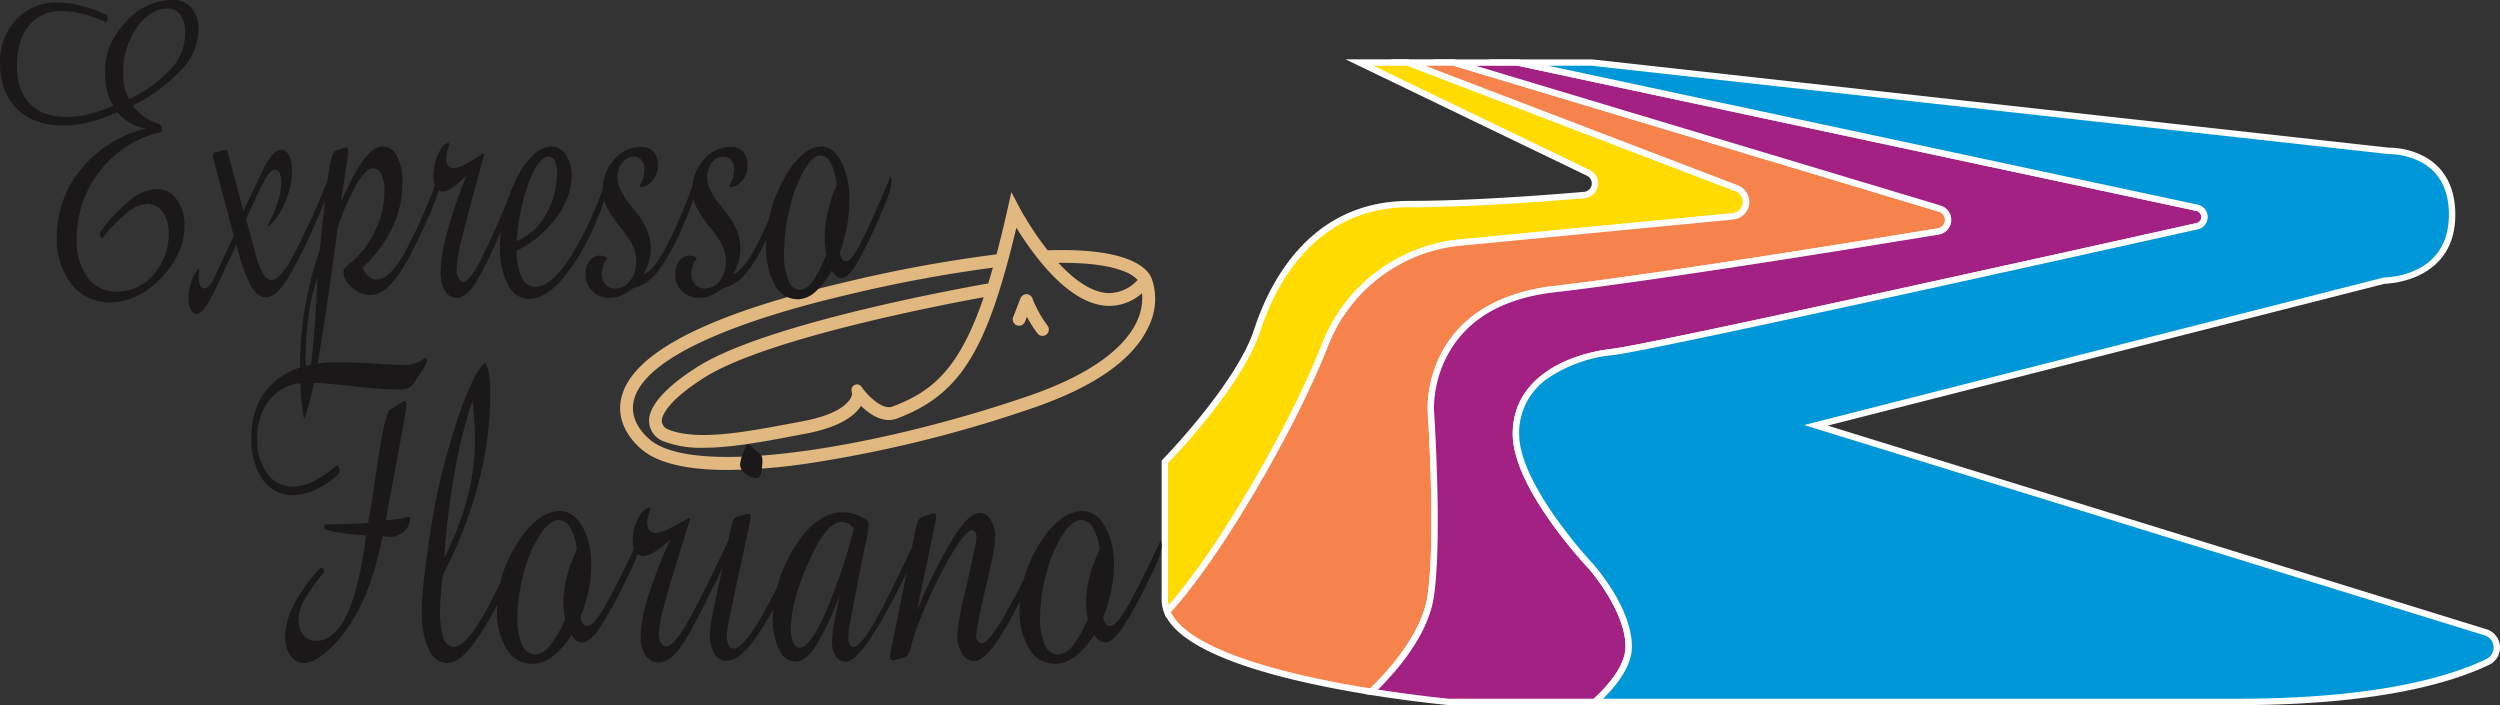 <svg xmlns="http://www.w3.org/2000/svg" width="499.613" height="140.914" viewBox="0 0 499.613 140.914">
  <rect x="0" y="0" width="499.613" height="140.914" fill="#333333" stroke="none"/>
  <g id="expressofloriano" transform="translate(-839.63 -5611)">
    <g id="Grupo_859" data-name="Grupo 859" transform="translate(1071.781 5622.862)">
      <g id="Grupo_855" data-name="Grupo 855">
        <path id="Caminho_5039" data-name="Caminho 5039" d="M1105,5657.984l53.99-5.192a2.91,2.91,0,0,0,.761-5.615l-65.708-25.124h-9.666l45.777,22.069a2.331,2.331,0,0,1-.86,4.4c-8.779.753-23.17,1.809-34.925,1.809-18.283,0-26.787,14.031-30.435,25.211s-18.464,26.3-18.464,26.3v27.577a6.259,6.259,0,0,0,.465,2.332c9.626-10.33,24.61-35.716,31.426-52.933A32.087,32.087,0,0,1,1105,5657.984Z" transform="translate(-1044.837 -5621.416)" fill="#ffdb00"/>
        <path id="Caminho_5040" data-name="Caminho 5040" d="M1045.794,5733l-.373-.935a6.935,6.935,0,0,1-.51-2.568v-27.837l.182-.186c.147-.15,14.755-15.145,18.313-26.054,3.126-9.58,11.315-25.65,31.042-25.65,11.428,0,25.271-.981,34.871-1.806a1.694,1.694,0,0,0,.624-3.2l-48.279-23.275h12.574l.111.042,65.707,25.125a3.547,3.547,0,0,1-.927,6.845l-54.036,5.194a31.7,31.7,0,0,0-27.06,20.433c-6.941,17.536-21.981,42.861-31.552,53.133Zm.392-30.821v27.318a5.36,5.36,0,0,0,.111,1.073c9.506-10.656,23.834-34.941,30.549-51.908a32.985,32.985,0,0,1,28.19-21.237l53.971-5.189a2.273,2.273,0,0,0,.594-4.385l-65.6-25.081h-6.756l43.262,20.856a2.969,2.969,0,0,1-1.082,5.609c-9.625.826-23.507,1.811-34.98,1.811-18.922,0-26.81,15.521-29.828,24.771C1061.144,5686.464,1047.978,5700.323,1046.187,5702.175Z" transform="translate(-1044.911 -5621.489)" fill="#fff"/>
      </g>
      <g id="Grupo_856" data-name="Grupo 856" transform="translate(0.361)">
        <path id="Caminho_5041" data-name="Caminho 5041" d="M1098.572,5728.569c1.7-11.906,0-37.015,0-37.015s-1.276-21.24,24.662-24.217c19.423-2.228,58.4-8.51,76.75-11.526a2.351,2.351,0,0,0,.294-4.571l-97.063-29.187h-9.222l65.708,25.124a2.91,2.91,0,0,1-.761,5.615l-53.99,5.192a32.087,32.087,0,0,0-27.638,20.833c-6.816,17.217-21.8,42.6-31.426,52.933,3.419,8.585,25.3,13.563,40.781,16.049C1091.075,5743.566,1097.475,5736.247,1098.572,5728.569Z" transform="translate(-1045.144 -5621.416)" fill="#f6824c"/>
        <path id="Caminho_5042" data-name="Caminho 5042" d="M1086.966,5748.554l-.314-.05c-16.923-2.718-37.821-7.776-41.272-16.443l-.149-.375.276-.3c9.485-10.179,24.4-35.313,31.3-52.732A32.983,32.983,0,0,1,1105,5657.42l53.97-5.189a2.273,2.273,0,0,0,.594-4.385l-68.934-26.357h12.77l97.153,29.214a2.988,2.988,0,0,1-.374,5.812c-16.506,2.712-57.032,9.265-76.781,11.531-10.532,1.208-17.787,5.542-21.563,12.882a22.927,22.927,0,0,0-2.536,10.663c.017.246,1.686,25.306,0,37.14-1.094,7.652-7.181,14.884-12.095,19.6Zm-40.243-16.6c2.9,6.15,16.989,11.547,39.816,15.241,3.933-3.814,10.412-11.113,11.488-18.642,1.672-11.7.011-36.63,0-36.88a23.843,23.843,0,0,1,2.673-11.328c4.961-9.644,15-12.7,22.552-13.566,19.721-2.263,60.221-8.812,76.719-11.521a1.714,1.714,0,0,0,.215-3.333l-96.974-29.159h-5.675l62.482,23.89a3.547,3.547,0,0,1-.927,6.845l-54.036,5.194a31.7,31.7,0,0,0-27.06,20.433C1071.117,5696.492,1056.3,5721.492,1046.723,5731.952Z" transform="translate(-1045.23 -5621.489)" fill="#fff"/>
      </g>
      <g id="Grupo_857" data-name="Grupo 857" transform="translate(40.519)">
        <path id="Caminho_5043" data-name="Caminho 5043" d="M1133.4,5738.774c0-7.654-7.654-16.158-7.654-16.158s-14.882-15.733-14.882-26.363,10.205-15.308,19.377-16.368c7.661-.885,89.883-19.135,116.752-25.121a1.89,1.89,0,0,0-.016-3.692l-135.691-29.018H1098.5l97.063,29.187a2.351,2.351,0,0,1-.294,4.571c-18.354,3.016-57.327,9.3-76.75,11.526-25.938,2.977-24.662,24.217-24.662,24.217s1.7,25.108,0,37.015c-1.1,7.678-7.5,15-11.9,19.231,8.855,1.421,15.612,2.029,15.612,2.029h29.112C1129.971,5746.818,1133.4,5742.74,1133.4,5738.774Z" transform="translate(-1080.582 -5621.416)" fill="#a32182"/>
        <path id="Caminho_5044" data-name="Caminho 5044" d="M1127.075,5750.541l-29.415,0c-.068-.006-6.881-.625-15.656-2.034l-1.264-.2.923-.887c3.905-3.749,10.619-11.187,11.716-18.862,1.672-11.7.011-36.63,0-36.88a23.843,23.843,0,0,1,2.673-11.328c4.961-9.644,15-12.7,22.552-13.566,19.721-2.263,60.221-8.812,76.719-11.521a1.714,1.714,0,0,0,.215-3.333l-101.216-30.436,17.256.014,135.691,29.019a2.528,2.528,0,0,1,.022,4.939c-25.452,5.669-109.1,24.239-116.819,25.131-4.413.51-18.811,3.153-18.811,15.734,0,10.253,14.561,25.77,14.708,25.924.329.367,7.828,8.788,7.828,16.6,0,3.45-2.333,7.328-6.935,11.526Zm-29.329-1.275h28.833c2.935-2.711,6.338-6.664,6.338-10.418,0-7.317-7.415-15.649-7.49-15.732-.6-.638-15.047-16.029-15.047-26.789,0-10.835,10.3-15.887,19.941-17,7.658-.885,91.249-19.443,116.688-25.108a1.253,1.253,0,0,0-.011-2.447l-135.624-29h-8.385L1195.9,5650.7a2.988,2.988,0,0,1-.374,5.812c-16.506,2.712-57.032,9.265-76.781,11.531-10.532,1.208-17.787,5.542-21.563,12.882a22.927,22.927,0,0,0-2.536,10.663c.017.246,1.686,25.306,0,37.14-1.027,7.185-6.456,14-11.183,18.711C1091.3,5748.66,1097.286,5749.222,1097.746,5749.266Z" transform="translate(-1080.74 -5621.489)" fill="#fff"/>
      </g>
      <g id="Grupo_858" data-name="Grupo 858" transform="translate(65.187)">
        <path id="Caminho_5045" data-name="Caminho 5045" d="M1301.293,5735.916l-133.825-41.364L1281,5665.636s13.607,0,13.607-13.18-12.757-12.756-12.757-12.756l-159.2-17.646h-14.711l135.691,29.018a1.89,1.89,0,0,1,.016,3.692c-26.869,5.986-109.091,24.235-116.752,25.121-9.172,1.06-19.377,5.737-19.377,16.368s14.882,26.363,14.882,26.363,7.654,8.5,7.654,16.158c0,3.966-3.426,8.044-6.727,11.056h128.337c28.058,0,42.855-4.53,50.077-8A3.185,3.185,0,0,0,1301.293,5735.916Z" transform="translate(-1101.904 -5621.416)" fill="#0097d8"/>
        <path id="Caminho_5046" data-name="Caminho 5046" d="M1252.31,5750.541H1122.328l1.216-1.11c2.973-2.713,6.519-6.751,6.519-10.583,0-7.317-7.415-15.649-7.49-15.732a94.5,94.5,0,0,1-7.488-9.253c-5.016-7.094-7.559-12.993-7.559-17.536,0-10.835,10.3-15.887,19.941-17,7.658-.885,91.249-19.443,116.688-25.11a1.252,1.252,0,0,0-.011-2.446l-141.59-30.28,20.813,0,159.161,17.642c.607-.011,5.96-.009,9.743,3.649,2.405,2.328,3.625,5.605,3.625,9.746,0,13.1-12.964,13.783-14.158,13.817l-111.266,28.337,131.662,40.7a3.823,3.823,0,0,1,.531,7.1C1295.011,5746.156,1280.064,5750.541,1252.31,5750.541Zm-126.737-1.275H1252.31c27.513,0,42.268-4.317,49.8-7.937a2.548,2.548,0,0,0-.356-4.729h0l-135.987-42.033,115.882-29.494c.529,0,12.969-.167,12.969-12.542,0-3.777-1.086-6.745-3.227-8.821-3.533-3.425-8.813-3.3-8.871-3.3l-.044,0-.046-.006-159.168-17.641h-8.643l129.792,27.756a2.528,2.528,0,0,1,.022,4.939c-25.452,5.669-109.1,24.239-116.819,25.131a28.054,28.054,0,0,0-12.83,4.481,13.235,13.235,0,0,0-5.981,11.253c0,10.253,14.561,25.77,14.708,25.924.329.367,7.828,8.788,7.828,16.6C1131.338,5741.992,1129.4,5745.491,1125.573,5749.266Z" transform="translate(-1102.553 -5621.489)" fill="#fff"/>
      </g>
    </g>
    <path id="Caminho_5047" data-name="Caminho 5047" d="M1050.739,5659.088" transform="translate(27.632 6.294)" fill="none" stroke="#fadde4" stroke-miterlimit="10" stroke-width="0.376"/>
    <g id="Grupo_860" data-name="Grupo 860" transform="translate(963.56 5649.378)">
      <path id="Caminho_5048" data-name="Caminho 5048" d="M1055.431,5662.166c-.753-1.878-4.3-6.141-20.773-5.586a61.72,61.72,0,0,1-5.643-8.562l-1.615-3.082-.76,3.4c-.746,3.331-1.469,6.3-2.2,9.054a278.494,278.494,0,0,0-30.864,5.716c-27.157,6.4-41.994,14.1-44.1,22.892-1.251,5.22,2.4,8.987,4.026,10.363,3.239,2.742,8.994,4.115,17.186,4.114a116.245,116.245,0,0,0,15.974-1.284,255.365,255.365,0,0,0,45.042-11.1c12.344-4.243,20.123-9.714,23.123-16.261A12.382,12.382,0,0,0,1055.431,5662.166Zm-5.78-1.479a7.519,7.519,0,0,1,2.988,1.807,7.794,7.794,0,0,1-5.738,2.638c-3.023-.053-6.485-2.136-10.1-6.049C1042.355,5659.029,1046.672,5659.564,1049.651,5660.687Zm2.853,10.075c-1.855,4.047-7.113,9.92-21.633,14.912-30.08,10.34-66.629,16.433-75.724,8.736-1.268-1.072-4.114-3.98-3.194-7.82,2.445-10.194,27.493-17.536,42.206-21a281.953,281.953,0,0,1,29.55-5.543c-.311,1.094-.622,2.149-.935,3.156-5.7,1-44.455,8.024-58.079,16.652-5.39,3.414-8.586,6.592-9.5,9.446a4.43,4.43,0,0,0,2.483,5.374,21.112,21.112,0,0,0,8.2,1.366c5.588,0,12.155-1.246,18.58-2.466l1.763-.333c7.085-1.336,9.968-3.713,11.13-5.57,1.649,1.608,4.384,3.576,7.166,2.533,11.525-4.321,16.909-11.93,22.159-31.314.577-2.129,1.146-4.384,1.722-6.829a62.333,62.333,0,0,0,4.672,6.625c4.8,5.9,9.441,8.925,13.782,9a9.883,9.883,0,0,0,6.665-2.538A10.834,10.834,0,0,1,1052.5,5670.761Zm-56.936,14.507c-.024.32-.5,3.705-9.816,5.46l-1.768.335c-9.614,1.824-19.555,3.712-25.3,1.257a1.858,1.858,0,0,1-1.056-2.247c.5-1.561,2.37-4.228,8.436-8.07,12.26-7.763,47.141-14.472,55.818-16.052-4.893,14.341-10.256,18.861-18.253,21.859-2.038.763-4.914-2.276-5.761-3.4l-.43-.583a1.1,1.1,0,0,0-1.969.838Z" transform="translate(-949.216 -5644.936)" fill="#e1b880"/>
      <path id="Caminho_5049" data-name="Caminho 5049" d="M1023.87,5666.665c-.26-.467-.505-.945-.734-1.429-.119-.251-.231-.5-.343-.757l-.006-.016c-.023-.053-.044-.105-.066-.159-.052-.128-.1-.257-.153-.387a1.319,1.319,0,0,0-1.23-.936,1.349,1.349,0,0,0-1.23.936l-1.469,3.768a1.28,1.28,0,0,0,.89,1.568,1.313,1.313,0,0,0,1.57-.891l.336-.862a24.478,24.478,0,0,0,2.008,3.194,1.394,1.394,0,0,0,.762.587,1.307,1.307,0,0,0,.983-.129,1.288,1.288,0,0,0,.458-1.745A24.633,24.633,0,0,1,1023.87,5666.665Z" transform="translate(-940.138 -5642.575)" fill="#e1b880"/>
    </g>
    <g id="Grupo_861" data-name="Grupo 861" transform="translate(839.63 5611)">
      <path id="Caminho_5050" data-name="Caminho 5050" d="M870.989,5648.763a8.88,8.88,0,0,0-5.251,2.15,33.882,33.882,0,0,0-6.1,6.495l-.049.5.267.62.243.083a30.953,30.953,0,0,1,5.02-5.191,6.81,6.81,0,0,1,3.95-1.675,3.651,3.651,0,0,1,3.1,1.634,7.3,7.3,0,0,1,1.18,4.363,11.878,11.878,0,0,1-3.027,8.085,9.353,9.353,0,0,1-7.281,3.455,7.023,7.023,0,0,1-5.919-2.834,12.542,12.542,0,0,1-2.151-7.755,21.516,21.516,0,0,1,4.619-13.5,20.977,20.977,0,0,1,12.106-7.755l.243-.248v-.868l-.195-.414a12.485,12.485,0,0,1-3.307-1.571,9.828,9.828,0,0,1-2.261-2.233,34.776,34.776,0,0,0,9.833-7.3,11.9,11.9,0,0,0,3.294-7.879,6.344,6.344,0,0,0-1.385-4.343,4.916,4.916,0,0,0-3.89-1.571,11.745,11.745,0,0,0-4.606.972,11.96,11.96,0,0,0-3.95,2.667,17.482,17.482,0,0,0-3.719,5.129,14.175,14.175,0,0,0-1.118,5.791,14.857,14.857,0,0,0,.414,3.681,9.234,9.234,0,0,0,1.239,2.854,28.947,28.947,0,0,1-4.849,1.7,18.772,18.772,0,0,1-4.51.579q-4.74,0-7.329-2.667t-2.589-7.589q0-5.087,2.382-8a8.04,8.04,0,0,1,6.589-2.917,16.953,16.953,0,0,1,4.168.559,28.629,28.629,0,0,1,4.607,1.633l.292-.165.1-.746-.146-.455a29.847,29.847,0,0,0-5.117-1.881,18.72,18.72,0,0,0-4.7-.641,10.908,10.908,0,0,0-8.349,3.412,12.34,12.34,0,0,0-3.2,8.789q0,5.708,3.392,9.038t9.25,3.331a21.509,21.509,0,0,0,5.141-.662,33.081,33.081,0,0,0,5.627-1.985,10.246,10.246,0,0,0,2.711,2.191,9.34,9.34,0,0,0,3.1,1.035,24.21,24.21,0,0,0-13.005,8.126,20.946,20.946,0,0,0-4.863,13.588,14.393,14.393,0,0,0,2.954,9.431,9.586,9.586,0,0,0,7.792,3.6,12.172,12.172,0,0,0,5.87-1.551,17.882,17.882,0,0,0,5.238-4.447,16.59,16.59,0,0,0,2.747-4.549,13.141,13.141,0,0,0,.9-4.8,8.451,8.451,0,0,0-1.555-5.192A4.729,4.729,0,0,0,870.989,5648.763Zm-5.518-17.951a7.9,7.9,0,0,1-.936-2.3,12.733,12.733,0,0,1-.3-2.957,15.346,15.346,0,0,1,2.7-8.975q2.7-3.889,6.321-3.889a2.836,2.836,0,0,1,2.466,1.344,6.436,6.436,0,0,1,.913,3.661,10.573,10.573,0,0,1-2.748,6.989A27.22,27.22,0,0,1,865.471,5630.812Z" transform="translate(-839.63 -5611)" fill="#1a1818"/>
      <path id="Caminho_5051" data-name="Caminho 5051" d="M920.578,5679.844a1.169,1.169,0,0,0-.1-.476.293.293,0,0,0-.261-.1.993.993,0,0,0-.3.166,6.81,6.81,0,0,1-4.02,1.2q-1.486,0-5.892-.269t-7.378-.269a27.663,27.663,0,0,0-3.9.261c.087-.479.174-.968.261-1.475q1.581-9.1,3.768-25.685a48.162,48.162,0,0,1,3.817-8.747q1.871-3.123,3.257-3.124a1.888,1.888,0,0,1,1.641,1.22,6.768,6.768,0,0,1,.645,3.164,18.7,18.7,0,0,1-1.434,7.115,19.558,19.558,0,0,1-4.011,6.2,13.935,13.935,0,0,1-1.459,1.282q-1.313,1.034-1.313,1.778a4.278,4.278,0,0,0,1.69,3,5.349,5.349,0,0,0,3.683,1.552q2.5,0,4.971-3.144t6.09-11.167a60.564,60.564,0,0,0,2.346-5.729c.095-.305.174-.6.243-.879a1.671,1.671,0,0,0,.887.238,4,4,0,0,0,2.019-.868,17.874,17.874,0,0,0,2.722-2.4,101.68,101.68,0,0,0-3.877,11.292,32.366,32.366,0,0,0-1.349,7.9,7.578,7.578,0,0,0,.851,3.95,2.656,2.656,0,0,0,2.383,1.385q1.725,0,3.573-2.688a78.135,78.135,0,0,0,5.221-10.6,26.64,26.64,0,0,0-.165,2.907,16.159,16.159,0,0,0,1.568,7.715q1.568,2.873,4.242,2.874,3.282,0,6.794-4.1a45.511,45.511,0,0,0,6.746-11.663q.96-2.285,1.479-3.948a7.976,7.976,0,0,0,.369,1.074,24.043,24.043,0,0,0,2.99,4.488,17.842,17.842,0,0,1,2.5,3.805,7.561,7.561,0,0,1,.535,2.854,6.12,6.12,0,0,1-1.2,3.867,3.683,3.683,0,0,1-3.026,1.552,2.444,2.444,0,0,1-1.909-.828,3.038,3.038,0,0,1-.742-2.108,4.918,4.918,0,0,1,.268-1.635,3.5,3.5,0,0,1,.729-1.26v-.332a2.5,2.5,0,0,0-.668-.31,2.539,2.539,0,0,0-.717-.1,2.464,2.464,0,0,0-2.042,1.056,4.28,4.28,0,0,0-.8,2.668,4.541,4.541,0,0,0,1.349,3.391,4.833,4.833,0,0,0,3.536,1.323,5.9,5.9,0,0,0,2.249-.475,10.006,10.006,0,0,0,2.394-1.467,8.469,8.469,0,0,0,4.971-3.434,43.4,43.4,0,0,0,5.166-9.513q1.221-2.8,1.893-4.883a7.853,7.853,0,0,0,.44,1.347,24.031,24.031,0,0,0,2.99,4.488,17.841,17.841,0,0,1,2.5,3.805,7.559,7.559,0,0,1,.535,2.854,6.112,6.112,0,0,1-1.2,3.867,3.68,3.68,0,0,1-3.026,1.552,2.439,2.439,0,0,1-1.908-.828,3.033,3.033,0,0,1-.742-2.108,4.948,4.948,0,0,1,.267-1.635,3.536,3.536,0,0,1,.729-1.26v-.332a2.479,2.479,0,0,0-.668-.31,2.539,2.539,0,0,0-.717-.1,2.464,2.464,0,0,0-2.042,1.056,4.28,4.28,0,0,0-.8,2.668,4.546,4.546,0,0,0,1.349,3.391,4.836,4.836,0,0,0,3.537,1.323,5.9,5.9,0,0,0,2.248-.475,10.009,10.009,0,0,0,2.394-1.467,8.465,8.465,0,0,0,4.971-3.434,33.871,33.871,0,0,0,3.688-6.246c-.017.385-.029.771-.029,1.158a15.447,15.447,0,0,0,1.714,7.817,5.141,5.141,0,0,0,4.558,2.936,5.388,5.388,0,0,0,3.464-1.405,16.392,16.392,0,0,0,3.417-4.384,3.534,3.534,0,0,0,.887,1.158,1.606,1.606,0,0,0,1.009.373q1.24,0,2.88-2.564a86.234,86.234,0,0,0,4.971-10.217,44.145,44.145,0,0,0,1.7-4.26,8.208,8.208,0,0,0,.438-2.357,3.948,3.948,0,0,0-.036-.517,2.442,2.442,0,0,0-.11-.475q-4.3,10.257-6.113,13.668t-2.783,3.413a.975.975,0,0,1-.815-.455,2.972,2.972,0,0,1-.449-1.323,34.772,34.772,0,0,0,1.434-5.335,28.246,28.246,0,0,0,.461-5.005,16.879,16.879,0,0,0-1.58-7.775q-1.579-3.06-3.986-3.061a5.992,5.992,0,0,0-3.9,1.7,15.948,15.948,0,0,0-3.157,3.957.222.222,0,0,0-.016-.028l-.045.128c-.148.253-.3.513-.44.781a28.835,28.835,0,0,0-2.614,6.472q-.222.833-.388,1.67-1.267,2.959-2.444,5.175-2.725,5.13-4.668,5.667a11.651,11.651,0,0,0,1.106-2.565,9.175,9.175,0,0,0,.353-2.523,9.716,9.716,0,0,0-.62-3.432,14.351,14.351,0,0,0-1.933-3.433q-.511-.662-1.434-1.82-2.65-3.226-2.65-5.542a4.731,4.731,0,0,1,.924-2.977,2.851,2.851,0,0,1,2.358-1.2,1.859,1.859,0,0,1,1.519.7,2.727,2.727,0,0,1,.571,1.778,6.441,6.441,0,0,1-.231,1.737,4.545,4.545,0,0,1-.717,1.488l.17.415a3.6,3.6,0,0,0,2.468-1.428,4.357,4.357,0,0,0,1.009-2.791,4.156,4.156,0,0,0-.875-2.9,3.43,3.43,0,0,0-2.65-.951,6.71,6.71,0,0,0-5.274,2.607,8.931,8.931,0,0,0-2.167,5.044,99.312,99.312,0,0,1-5.175,12.119q-2.723,5.13-4.667,5.667a11.646,11.646,0,0,0,1.106-2.565,9.175,9.175,0,0,0,.353-2.523,9.716,9.716,0,0,0-.62-3.432,14.351,14.351,0,0,0-1.933-3.433q-.511-.662-1.434-1.82-2.651-3.226-2.651-5.542a4.738,4.738,0,0,1,.924-2.977,2.854,2.854,0,0,1,2.358-1.2,1.861,1.861,0,0,1,1.52.7,2.734,2.734,0,0,1,.571,1.778,6.433,6.433,0,0,1-.231,1.737,4.569,4.569,0,0,1-.717,1.488l.17.415a3.6,3.6,0,0,0,2.468-1.428,4.358,4.358,0,0,0,1.009-2.791,4.162,4.162,0,0,0-.875-2.9,3.432,3.432,0,0,0-2.65-.951,6.71,6.71,0,0,0-5.274,2.607,8.932,8.932,0,0,0-2.206,5.8,69.2,69.2,0,0,1-6.594,13.8q-3.791,5.751-6.9,5.749a3.024,3.024,0,0,1-2.722-1.923,11.579,11.579,0,0,1-1-5.274,22.133,22.133,0,0,0,7.986-6.721,14.072,14.072,0,0,0,3-8.25,7.231,7.231,0,0,0-1.156-4.2,3.447,3.447,0,0,0-2.929-1.674,5.415,5.415,0,0,0-3.574,1.7,15.88,15.88,0,0,0-3.331,4.673,32.949,32.949,0,0,0-1.893,4.658q-3.849,9.021-5.521,12.114-2.115,3.908-3.306,3.908-.511,0-.9-.724a3.67,3.67,0,0,1-.388-1.757,30.418,30.418,0,0,1,.948-5.728q.948-4.115,4.57-17.227l-.195-.249a39.248,39.248,0,0,1-3.841,2.316,5.2,5.2,0,0,1-2.091.662,1.218,1.218,0,0,1-1.082-.518,2.864,2.864,0,0,1-.352-1.591,5.131,5.131,0,0,1,.121-1.034q.122-.579.463-1.7l-.1-.248q-1.216.248-2.127,2.276a10.846,10.846,0,0,0-.911,4.507,4.9,4.9,0,0,0,.27,1.768,100.583,100.583,0,0,1-6.335,13.929q-2.906,4.86-5.288,4.86a2.478,2.478,0,0,1-1.652-.621,4.215,4.215,0,0,1-1.167-1.819,25.953,25.953,0,0,0,5.931-7.921,20.759,20.759,0,0,0,2.018-8.954,11.406,11.406,0,0,0-1.045-5.294,3.166,3.166,0,0,0-2.845-1.985q-1.871,0-3.853,2.626a44.463,44.463,0,0,0-4.558,8.582l1.459-9.843v-.332a1.7,1.7,0,0,0-.1-.641.33.33,0,0,0-.317-.226h-.1l-2.041.7q-.772.256-1.589,6a162.617,162.617,0,0,1-7.163,15.608q-2.405,4.2-3.986,4.2-.972,0-1.738-1.282a17.668,17.668,0,0,1-1.544-4.218l-1.848-6.659,1.9-4.095a38.021,38.021,0,0,1,2.358-4.549q.851-1.282,1.459-1.283a1.141,1.141,0,0,1,.96.682,3.092,3.092,0,0,1,.4,1.592,14.2,14.2,0,0,1-.668,4.074,25.448,25.448,0,0,1-1.981,4.654l.146.33a13.141,13.141,0,0,0,3.331-4.984,16.293,16.293,0,0,0,1.312-6.184,6.456,6.456,0,0,0-.607-2.937q-.609-1.2-1.483-1.2a2.576,2.576,0,0,0-1.812,1.034,13.357,13.357,0,0,0-1.933,3.1l-3.889,8.149-3.014-11.374a2.851,2.851,0,0,0-.281-.766.336.336,0,0,0-.279-.145.382.382,0,0,0-.11.041.323.323,0,0,1-.133.042l-1.847.5a.569.569,0,0,0-.292.268,1.017,1.017,0,0,0-.1.476,2.489,2.489,0,0,0,.011.27,1.028,1.028,0,0,0,.037.186l4.084,15.469-3.5,7.487a11.459,11.459,0,0,1-1.313,2.336,1.5,1.5,0,0,1-1.07.683.937.937,0,0,1-.827-.58,3.192,3.192,0,0,1-.317-1.53,7.021,7.021,0,0,1,.037-.7c.024-.25.061-.553.11-.911l-.147-.165a7.382,7.382,0,0,0-1.494,2.626,10.159,10.159,0,0,0-.547,3.329,4.644,4.644,0,0,0,.45,2.151q.45.869,1.13.869.779,0,1.714-1.241a25.778,25.778,0,0,0,2.321-4.178l3.987-8.478a36.528,36.528,0,0,0,2.855,8.229q1.35,2.358,3.125,2.358,1.725,0,3.853-3.143a84.565,84.565,0,0,0,5.847-11.5l.267-.579q1.148-2.541,1.753-4.285c-.089.79-.18,1.62-.27,2.507q-.487,4.756-.8,7.61a76.367,76.367,0,0,0-2.979,11.664,70.827,70.827,0,0,0-.935,11.7v.041A14.647,14.647,0,0,0,890,5684.1q-4.5,4.014-4.5,11.168a13.793,13.793,0,0,0,2.258,8.23,7.013,7.013,0,0,0,5.974,3.144,11.013,11.013,0,0,0,4.612-1.1,18.135,18.135,0,0,0,4.639-3.165l.221-.661-.359-.869-.386-.083a22.486,22.486,0,0,1-4.639,3.165,9.3,9.3,0,0,1-4.033,1.013,6.112,6.112,0,0,1-5.135-2.648,11.205,11.205,0,0,1-1.969-6.866,11.79,11.79,0,0,1,2.754-8.19,9.119,9.119,0,0,1,5.862-2.95c.029.811.07,1.6.123,2.358a42.016,42.016,0,0,0,.547,4.55h.194a48.742,48.742,0,0,0,1.821-7q2.674.1,7.558.661a86.376,86.376,0,0,0,9.224.681h.386a3.649,3.649,0,0,0,1.913-.392,4.439,4.439,0,0,0,1.253-1.386q1.513-2.315,1.886-2.977A2.37,2.37,0,0,0,920.578,5679.844Zm75.719-38.686a7.753,7.753,0,0,1,1.459-1.779,2.238,2.238,0,0,1,1.434-.621,2.436,2.436,0,0,1,2.1,1.51,12.351,12.351,0,0,1,1.18,4.445,29.4,29.4,0,0,0-1.787,5.44,24.363,24.363,0,0,0-.6,5.231,15.4,15.4,0,0,0,.086,1.717,9.012,9.012,0,0,0,.255,1.386,23.075,23.075,0,0,1-2.7,5.356q-1.337,1.8-2.576,1.8-1.508,0-2.347-1.944a14.2,14.2,0,0,1-.838-5.46,37.869,37.869,0,0,1,1.2-9.224A27.326,27.326,0,0,1,996.3,5641.158Zm-51.366-2.151a1.332,1.332,0,0,1,1.228.848,5.419,5.419,0,0,1,.425,2.378,16.407,16.407,0,0,1-2.261,8.4,11.517,11.517,0,0,1-5.81,5.253,44.251,44.251,0,0,1,2.552-12.057Q942.962,5639.008,944.931,5639.007ZM896.336,5680.2a69.047,69.047,0,0,1,.608-9.491,36.851,36.851,0,0,1,1.774-7.549q-.414,8.852-.924,14.063-.185,1.894-.383,3.359c-.362.073-.717.153-1.064.244C896.344,5680.619,896.336,5680.418,896.336,5680.2Zm.306,4,.1,0c-.022.079-.043.154-.066.227C896.664,5684.349,896.655,5684.272,896.643,5684.2Z" transform="translate(-835.272 -5607.697)" fill="#1a1818"/>
      <path id="Caminho_5052" data-name="Caminho 5052" d="M914.791,5705.059a5.653,5.653,0,0,0-1.239.207,5.645,5.645,0,0,1-1.267.207c.018,0-.216.035-.7.1s-.977.118-1.472.145q.687-3.681,1.817-9.761,2.339-12.45,2.34-13.277a1.405,1.405,0,0,0-.11-.6c-.073-.152-.165-.228-.276-.228a.818.818,0,0,0-.3.125.358.358,0,0,0-.11.041l-2.422,1.531q-1.1.744-2.506,10.382-1.074,7.443-1.927,12.284-2.093.166-4.254.227t-4.391.062l-.165.911a14.094,14.094,0,0,0,3.07.764q1.968.311,5.328.559-1.4,10.589-3.855,15.82t-6.057,5.233a3.278,3.278,0,0,1-2.643-1.138,4.61,4.61,0,0,1-.964-3.081,7.938,7.938,0,0,1,.964-3.619,39.525,39.525,0,0,1,4.047-5.728l.11-.5-.33-.58-.413.083a33.183,33.183,0,0,0-5.245,7.239,14.371,14.371,0,0,0-1.8,6.494,6.288,6.288,0,0,0,1.06,3.8,3.306,3.306,0,0,0,2.8,1.448q1.9,0,4.694-2.481a26.932,26.932,0,0,0,5.107-6.329,40.677,40.677,0,0,0,3.359-7.32,65.311,65.311,0,0,0,2.451-9.224.808.808,0,0,1,.192.041,8.492,8.492,0,0,0,1.157.124,4.115,4.115,0,0,0,3-1.158,3.606,3.606,0,0,0,1.183-2.647.3.3,0,0,0-.054-.145A.367.367,0,0,0,914.791,5705.059Z" transform="translate(-833.036 -5601.726)" fill="#1a1818"/>
      <path id="Caminho_5053" data-name="Caminho 5053" d="M973.651,5690.906a8.607,8.607,0,0,1-.812-.787c-.4-.414-.7-.621-.923-.621q-.248,0-.881,1.717a8.4,8.4,0,0,0-.633,2.418,2.44,2.44,0,0,0,1.088,1.737,3.409,3.409,0,0,0,2.188.911q.633,0,.909-.889a11.14,11.14,0,0,0,.275-2.957,1.51,1.51,0,0,0-.8-1.241C973.9,5691.085,973.761,5690.988,973.651,5690.906Z" transform="translate(-822.513 -5600.725)" fill="#1a1818"/>
      <path id="Caminho_5054" data-name="Caminho 5054" d="M1061.973,5711.08a2.207,2.207,0,0,0-.124-.476q-4.874,10.258-6.925,13.669t-3.153,3.413a1.143,1.143,0,0,1-.922-.455,2.771,2.771,0,0,1-.51-1.323,31.651,31.651,0,0,0,1.625-5.336,25.016,25.016,0,0,0,.522-5,15.237,15.237,0,0,0-1.789-7.776q-1.79-3.06-4.516-3.061a7.261,7.261,0,0,0-4.419,1.7,17.526,17.526,0,0,0-4.145,4.839,27.059,27.059,0,0,0-2.959,6.473c-.066.22-.127.441-.187.662q-2.614,5.165-4.37,8.085-2.807,4.676-4.047,4.674a.918.918,0,0,1-.757-.435,1.608,1.608,0,0,1-.317-.973q0-1.737,1.872-9.678.275-1.2.441-1.861.826-3.639,1.142-5.458a17.927,17.927,0,0,0,.317-2.937,5.911,5.911,0,0,0-.908-3.35,2.621,2.621,0,0,0-2.2-1.365q-2.093,0-5.19,4.838a108.182,108.182,0,0,0-7.365,14.809l3.827-18.323c.018-.083.032-.165.042-.249a3.171,3.171,0,0,0,.013-.33.826.826,0,0,0-.124-.5.407.407,0,0,0-.344-.165,1.147,1.147,0,0,0-.234.021.679.679,0,0,1-.123.02l-1.955.7a1.423,1.423,0,0,0-.743.6,5.893,5.893,0,0,0-.551,1.676l-.772,3.775q-5.106,10.9-7.708,15.334-2.67,4.549-3.992,4.55a.885.885,0,0,1-.729-.517,2.209,2.209,0,0,1-.317-1.179,19.313,19.313,0,0,1,.275-2.73,1.728,1.728,0,0,1,.055-.248l2.533-13.029q.192-.992.551-2.646a25.194,25.194,0,0,0,.688-4.137v-.166l-.275-.621a10.888,10.888,0,0,0-2.437-1.2,7.806,7.806,0,0,0-2.518-.414,8.169,8.169,0,0,0-4.323,1.3,14.48,14.48,0,0,0-3.965,3.784,30.511,30.511,0,0,0-4.157,7.8c-.28.786-.517,1.561-.718,2.327q-2.051,4.061-3.673,6.731-3.208,5.273-4.887,5.273a1.142,1.142,0,0,1-1.032-.642,3.6,3.6,0,0,1-.372-1.8,14.3,14.3,0,0,1,.221-2q.219-1.386.688-3.536l3.827-17.869a1.133,1.133,0,0,0,.042-.186,2.584,2.584,0,0,0,.014-.31.723.723,0,0,0-.11-.434.362.362,0,0,0-.3-.145h-.221l-2.065.579a1.223,1.223,0,0,0-.66.475,3.1,3.1,0,0,0-.413,1.055l-.7,3.22q-6.331,13.375-8.72,17.274t-3.744,3.909a1.234,1.234,0,0,1-1.019-.724,3.322,3.322,0,0,1-.44-1.757,27.15,27.15,0,0,1,1.073-5.728q1.074-4.116,5.176-17.228l-.219-.248a45.872,45.872,0,0,1-4.35,2.315,6.445,6.445,0,0,1-2.368.663,1.448,1.448,0,0,1-1.225-.517,2.593,2.593,0,0,1-.4-1.593,4.534,4.534,0,0,1,.137-1.033q.138-.579.524-1.7l-.11-.25q-1.377.248-2.41,2.276a9.793,9.793,0,0,0-1.033,4.507,4.631,4.631,0,0,0,.242,1.578q-4.219,8.807-6.092,11.926-2.051,3.414-3.153,3.413a1.143,1.143,0,0,1-.922-.455,2.747,2.747,0,0,1-.51-1.323,31.657,31.657,0,0,0,1.625-5.336,25.016,25.016,0,0,0,.522-5,15.237,15.237,0,0,0-1.789-7.776q-1.791-3.06-4.516-3.061a7.266,7.266,0,0,0-4.419,1.7,17.542,17.542,0,0,0-4.144,4.839,27.021,27.021,0,0,0-2.96,6.473c-.141.467-.263.937-.375,1.407q-2.526,5.168-4.291,7.982-2.974,4.737-4.957,4.736-1.432,0-2.092-1.759a16.871,16.871,0,0,1-.66-5.521q0-1.323.137-3.165t.413-3.95a86.908,86.908,0,0,0,7.062-18.116,70.732,70.732,0,0,0,2.41-17.992,26.988,26.988,0,0,0-.234-3.951,5.371,5.371,0,0,0-.729-2.211l-.386.082a16,16,0,0,0-2.547,4.26,69.446,69.446,0,0,0-2.878,7.569q-1.734,5.377-2.946,10.3t-2.01,9.968q-.964,6.163-1.459,10.484a63.428,63.428,0,0,0-.5,6.8,17.608,17.608,0,0,0,1.363,7.651q1.362,2.77,3.758,2.771,2.258,0,5.08-3.639a52.96,52.96,0,0,0,4.859-8.033c-.017.36-.028.722-.028,1.084a13.981,13.981,0,0,0,1.942,7.816,5.931,5.931,0,0,0,5.162,2.937,6.562,6.562,0,0,0,3.923-1.407,16.888,16.888,0,0,0,3.869-4.383,3.651,3.651,0,0,0,1,1.157,1.973,1.973,0,0,0,1.143.374q1.4,0,3.263-2.565a82.737,82.737,0,0,0,5.63-10.217,41.085,41.085,0,0,0,1.928-4.26c.075-.213.139-.416.2-.614a1.975,1.975,0,0,0,1.207.367,4.859,4.859,0,0,0,2.285-.868,19.653,19.653,0,0,0,3.084-2.4,93.766,93.766,0,0,0-4.391,11.292,28.946,28.946,0,0,0-1.529,7.9,6.852,6.852,0,0,0,.965,3.949,3.1,3.1,0,0,0,2.7,1.386q1.956,0,4.048-2.689t6.939-12.7q.219-.412.605-1.2.626-1.244,1.09-2.3l-1.723,7.961q-.385,1.82-.592,3.206a15.773,15.773,0,0,0-.207,2.213,6.951,6.951,0,0,0,.895,3.764,2.72,2.72,0,0,0,2.382,1.405q2.314,0,4.957-3.288a49.36,49.36,0,0,0,4.409-6.983c-.036.491-.059.979-.059,1.461a14.465,14.465,0,0,0,1.238,6.6,3.758,3.758,0,0,0,3.387,2.378q1.925,0,4.019-3.2a58.053,58.053,0,0,0,4.819-10.4q-.855,3.8-1.24,6.1a22.839,22.839,0,0,0-.386,3.371,5.411,5.411,0,0,0,.729,3.082,2.38,2.38,0,0,0,2.08,1.053q3.249,0,11.233-16.006l.33-.662.275-.579c.112-.229.214-.444.314-.659l-3.232,15.8a4.718,4.718,0,0,0-.083.476,5.462,5.462,0,0,0-.028.641,1.011,1.011,0,0,0,.125.558.416.416,0,0,0,.372.187h.248l2.065-.58q.88-.248,1.321-2.026.193-.785.33-1.2.634-2.191,1.625-4.673t2.313-5.336A79.916,79.916,0,0,1,1021,5711.8q2.105-3.226,3.125-3.227a.783.783,0,0,1,.633.372,1.422,1.422,0,0,1,.275.869,14.056,14.056,0,0,1-.3,2.006q-.3,1.551-1.046,4.942-.331,1.531-.936,4.136a57.407,57.407,0,0,0-1.57,8.563,6.882,6.882,0,0,0,.95,3.764,2.78,2.78,0,0,0,2.382,1.488q1.652,0,3.841-2.853a64.052,64.052,0,0,0,5.372-9.17c-.047.6-.071,1.2-.071,1.808a13.981,13.981,0,0,0,1.941,7.816,5.93,5.93,0,0,0,5.162,2.937,6.559,6.559,0,0,0,3.923-1.407,16.889,16.889,0,0,0,3.869-4.383,3.639,3.639,0,0,0,1.005,1.157,1.966,1.966,0,0,0,1.142.374q1.4,0,3.263-2.565a82.732,82.732,0,0,0,5.631-10.217,41.252,41.252,0,0,0,1.927-4.26,7.356,7.356,0,0,0,.5-2.356A3.429,3.429,0,0,0,1061.973,5711.08ZM920.715,5697a100.794,100.794,0,0,1,3.579-14.353q.248,2.235.386,4.218t.138,3.558a46.111,46.111,0,0,1-1.543,11.664,60.1,60.1,0,0,1-4.625,11.995A159.652,159.652,0,0,1,920.715,5697Zm22.426,20.908a21.621,21.621,0,0,0-.675,5.232,13.552,13.552,0,0,0,.1,1.716,7.959,7.959,0,0,0,.288,1.386,22.238,22.238,0,0,1-3.056,5.356,4.089,4.089,0,0,1-2.919,1.8,2.924,2.924,0,0,1-2.656-1.944,12.7,12.7,0,0,1-.95-5.46,33.711,33.711,0,0,1,1.363-9.224,25.6,25.6,0,0,1,3.537-7.859,8.036,8.036,0,0,1,1.652-1.777,2.709,2.709,0,0,1,1.624-.622,2.774,2.774,0,0,1,2.382,1.511,11.257,11.257,0,0,1,1.336,4.445A27.021,27.021,0,0,0,943.141,5717.9Zm51.444,7.733q-2.945,6.39-4.927,6.391-.8,0-1.267-1.013a6.545,6.545,0,0,1-.468-2.71,24.77,24.77,0,0,1,1.073-6.7,54.355,54.355,0,0,1,3.139-8.148,21.34,21.34,0,0,1,3.056-4.921,4.046,4.046,0,0,1,2.808-1.654,3.026,3.026,0,0,1,1.418.352,3.106,3.106,0,0,1,1.115.972A115.355,115.355,0,0,1,994.585,5725.637Zm53.015-7.733a21.618,21.618,0,0,0-.674,5.232,13.762,13.762,0,0,0,.1,1.716,8.062,8.062,0,0,0,.288,1.386,22.242,22.242,0,0,1-3.056,5.356,4.089,4.089,0,0,1-2.919,1.8,2.925,2.925,0,0,1-2.657-1.944,12.7,12.7,0,0,1-.95-5.46,33.755,33.755,0,0,1,1.363-9.224,25.605,25.605,0,0,1,3.537-7.859,8.064,8.064,0,0,1,1.652-1.777,2.709,2.709,0,0,1,1.625-.622,2.774,2.774,0,0,1,2.382,1.511,11.258,11.258,0,0,1,1.334,4.445A27.094,27.094,0,0,0,1047.6,5717.9Z" transform="translate(-829.874 -5602.597)" fill="#1a1818"/>
    </g>
  </g>
</svg>

